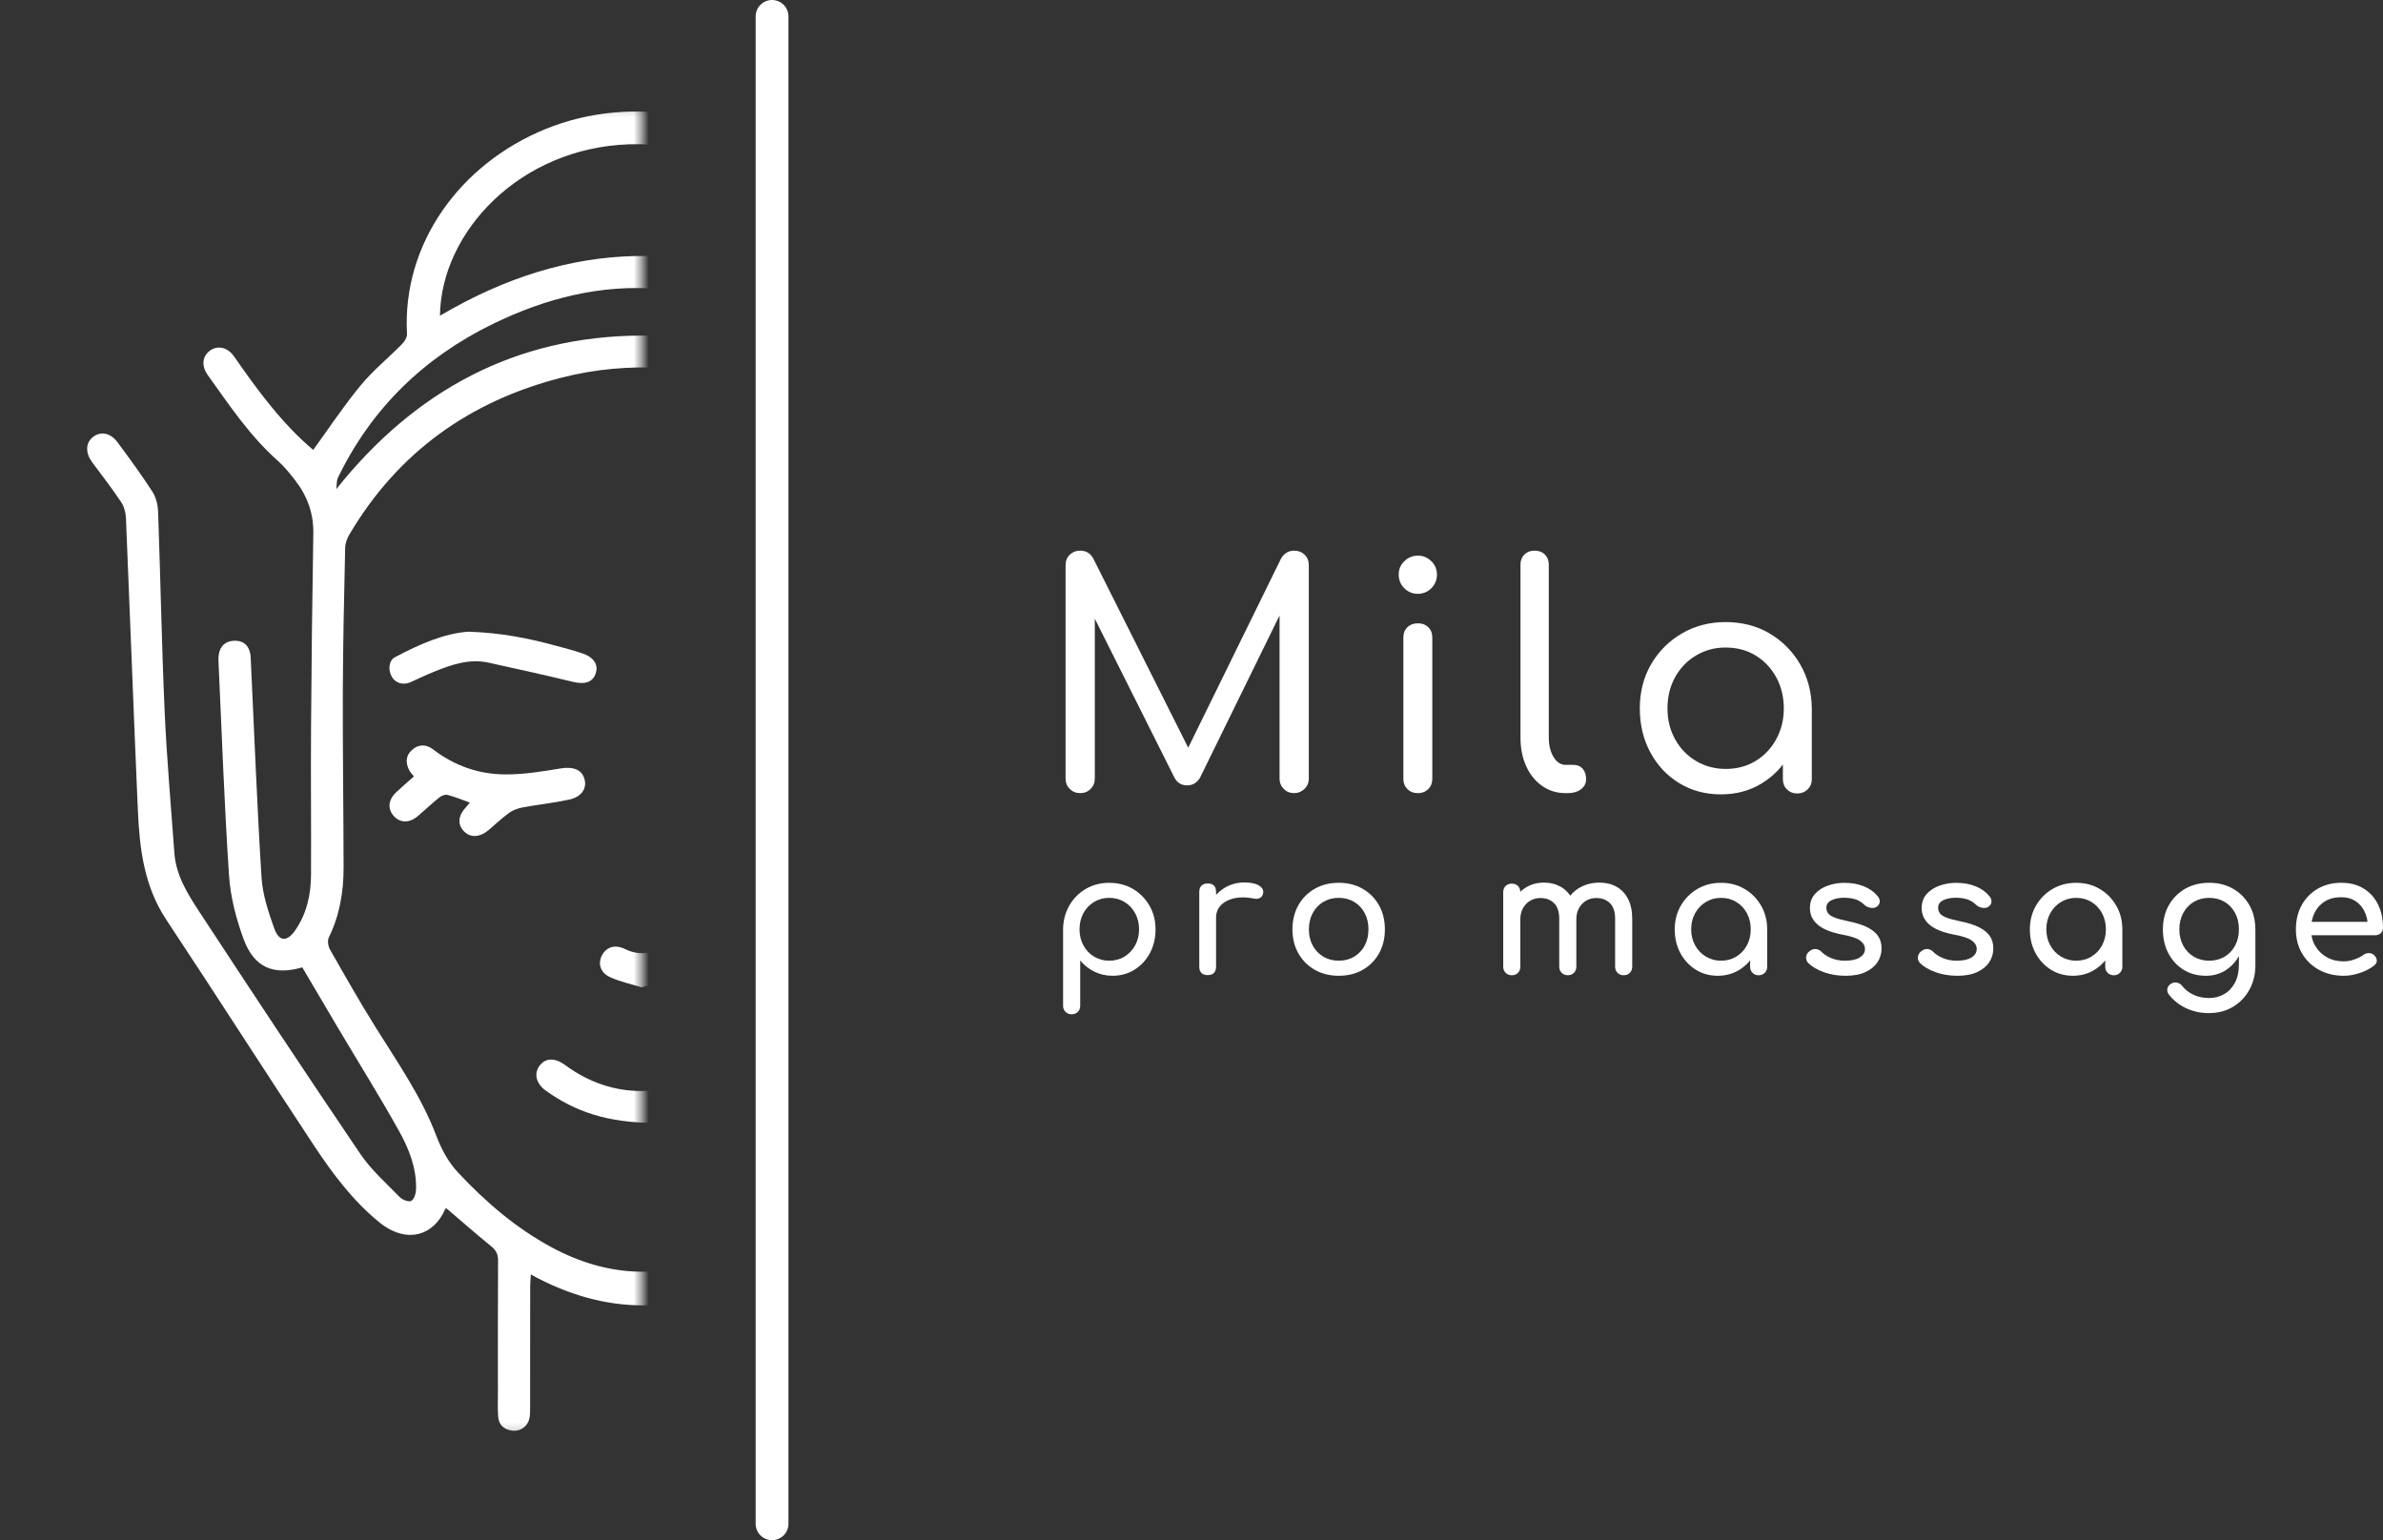 <svg width="314" height="203" viewBox="0 0 314 203" fill="none" xmlns="http://www.w3.org/2000/svg">
<rect x="0" y="0" width="314" height="203" fill="#333333" stroke="none"/>
<path d="M103.892 200.836L103.892 2.157C103.892 0.966 102.925 0 101.731 0C100.538 0 99.571 0.966 99.571 2.157L99.571 200.836C99.571 202.027 100.538 202.993 101.731 202.993C102.925 202.993 103.892 202.027 103.892 200.836Z" fill="white"/>
<path d="M142.333 104.534C141.787 104.534 141.329 104.349 140.961 103.981C140.592 103.613 140.407 103.156 140.407 102.61V74.498C140.407 73.925 140.592 73.463 140.961 73.108C141.329 72.753 141.787 72.575 142.333 72.575C143.098 72.575 143.672 72.918 144.053 73.598L157.251 99.908H155.899L168.809 73.598C169.219 72.915 169.793 72.575 170.53 72.575C171.076 72.575 171.534 72.753 171.902 73.108C172.271 73.463 172.456 73.927 172.456 74.498V102.61C172.456 103.156 172.266 103.613 171.882 103.981C171.498 104.349 171.048 104.534 170.53 104.534C169.983 104.534 169.526 104.349 169.158 103.981C168.789 103.613 168.603 103.156 168.603 102.61V79.695L169.34 79.614L158.11 102.529C157.701 103.184 157.139 103.511 156.43 103.511C155.609 103.511 155.022 103.115 154.669 102.324L143.438 79.901L144.259 79.695V102.61C144.259 103.156 144.074 103.613 143.705 103.981C143.337 104.349 142.879 104.534 142.333 104.534Z" fill="white"/>
<path d="M186.803 78.264C186.119 78.264 185.532 78.018 185.041 77.528C184.548 77.038 184.304 76.437 184.304 75.727C184.304 75.016 184.556 74.425 185.062 73.948C185.567 73.471 186.162 73.232 186.843 73.232C187.524 73.232 188.078 73.471 188.584 73.948C189.09 74.425 189.341 75.019 189.341 75.727C189.341 76.434 189.095 77.036 188.604 77.528C188.114 78.02 187.512 78.264 186.803 78.264ZM186.843 104.534C186.269 104.534 185.804 104.356 185.45 104.001C185.095 103.646 184.917 103.197 184.917 102.651V84.034C184.917 83.461 185.095 83.004 185.45 82.664C185.806 82.324 186.271 82.151 186.843 82.151C187.415 82.151 187.839 82.321 188.195 82.664C188.551 83.006 188.729 83.461 188.729 84.034V102.651C188.729 103.197 188.551 103.648 188.195 104.001C187.839 104.356 187.39 104.534 186.843 104.534Z" fill="white"/>
<path d="M206.287 104.534C205.139 104.534 204.115 104.222 203.215 103.592C202.313 102.966 201.609 102.098 201.106 100.994C200.6 99.89 200.348 98.614 200.348 97.168V74.417C200.348 73.872 200.519 73.428 200.862 73.088C201.205 72.748 201.647 72.575 202.193 72.575C202.768 72.575 203.225 72.745 203.566 73.088C203.906 73.43 204.079 73.872 204.079 74.417V97.168C204.079 98.231 204.29 99.104 204.714 99.786C205.139 100.469 205.662 100.809 206.293 100.809H207.317C207.835 100.809 208.244 100.979 208.547 101.321C208.847 101.664 208.997 102.118 208.997 102.692C208.997 103.265 208.77 103.681 208.321 104.021C207.871 104.364 207.289 104.534 206.58 104.534H206.293H206.287Z" fill="white"/>
<path d="M226.769 104.699C224.72 104.699 222.888 104.206 221.277 103.224C219.665 102.242 218.395 100.893 217.465 99.175C216.534 97.457 216.072 95.518 216.072 93.364C216.072 91.21 216.57 89.238 217.569 87.533C218.565 85.828 219.92 84.478 221.625 83.483C223.333 82.489 225.252 81.989 227.384 81.989C229.516 81.989 231.468 82.486 233.163 83.483C234.855 84.481 236.202 85.836 237.199 87.553C238.195 89.271 238.708 91.21 238.736 93.364L237.26 93.732C237.26 95.805 236.795 97.675 235.867 99.337C234.937 101.002 233.689 102.311 232.118 103.265C230.548 104.219 228.764 104.696 226.771 104.696L226.769 104.699ZM227.384 101.344C228.86 101.344 230.172 100.997 231.318 100.301C232.464 99.606 233.374 98.652 234.042 97.437C234.711 96.224 235.046 94.866 235.046 93.364C235.046 91.862 234.711 90.466 234.042 89.251C233.371 88.038 232.464 87.081 231.318 86.386C230.169 85.691 228.858 85.343 227.384 85.343C225.91 85.343 224.664 85.691 223.49 86.386C222.316 87.081 221.394 88.038 220.723 89.251C220.052 90.466 219.719 91.837 219.719 93.364C219.719 94.892 220.052 96.221 220.723 97.437C221.391 98.65 222.314 99.606 223.49 100.301C224.664 100.997 225.963 101.344 227.384 101.344ZM236.81 104.577C236.263 104.577 235.814 104.399 235.458 104.044C235.102 103.689 234.924 103.24 234.924 102.694V96.148L235.702 92.22L238.734 93.367V102.697C238.734 103.242 238.548 103.694 238.18 104.047C237.811 104.402 237.354 104.579 236.807 104.579L236.81 104.577Z" fill="white"/>
<path d="M141.205 133.681C140.879 133.681 140.612 133.574 140.399 133.361C140.185 133.148 140.079 132.879 140.079 132.554V122.488C140.094 121.326 140.366 120.281 140.897 119.355C141.428 118.429 142.15 117.695 143.065 117.157C143.98 116.619 145.012 116.353 146.16 116.353C147.309 116.353 148.364 116.622 149.279 117.157C150.191 117.695 150.918 118.426 151.457 119.355C151.995 120.281 152.262 121.326 152.262 122.488C152.262 123.651 152.016 124.693 151.523 125.612C151.03 126.533 150.354 127.261 149.5 127.797C148.646 128.335 147.68 128.604 146.603 128.604C145.733 128.604 144.933 128.423 144.203 128.063C143.474 127.703 142.851 127.213 142.335 126.594V132.554C142.335 132.879 142.231 133.146 142.025 133.361C141.82 133.574 141.545 133.681 141.207 133.681H141.205ZM146.158 126.617C146.91 126.617 147.581 126.437 148.171 126.076C148.76 125.716 149.228 125.224 149.573 124.597C149.919 123.973 150.092 123.27 150.092 122.488C150.092 121.707 149.919 120.984 149.573 120.357C149.228 119.733 148.758 119.238 148.171 118.878C147.581 118.517 146.91 118.337 146.158 118.337C145.406 118.337 144.755 118.517 144.158 118.878C143.56 119.238 143.093 119.733 142.755 120.357C142.417 120.984 142.247 121.692 142.247 122.488C142.247 123.285 142.417 123.97 142.755 124.597C143.093 125.224 143.56 125.716 144.158 126.076C144.755 126.437 145.421 126.617 146.158 126.617Z" fill="white"/>
<path d="M159.132 128.515C158.778 128.515 158.504 128.423 158.313 128.238C158.123 128.056 158.026 127.779 158.026 127.411V117.543C158.026 117.19 158.123 116.919 158.313 116.726C158.504 116.536 158.778 116.439 159.132 116.439C159.485 116.439 159.777 116.531 159.96 116.716C160.143 116.901 160.237 117.175 160.237 117.543V127.411C160.237 127.764 160.146 128.038 159.96 128.228C159.775 128.418 159.5 128.515 159.132 128.515ZM159.109 120.966C159.109 120.083 159.327 119.291 159.762 118.594C160.196 117.896 160.784 117.34 161.521 116.926C162.258 116.515 163.068 116.307 163.953 116.307C164.837 116.307 165.495 116.452 165.932 116.739C166.367 117.025 166.532 117.368 166.431 117.764C166.387 117.969 166.301 118.129 166.176 118.238C166.052 118.347 165.907 118.418 165.744 118.449C165.582 118.479 165.406 118.472 165.213 118.426C164.27 118.236 163.422 118.221 162.669 118.383C161.917 118.545 161.325 118.847 160.89 119.289C160.456 119.73 160.237 120.291 160.237 120.966H159.109Z" fill="white"/>
<path d="M176.403 128.604C175.209 128.604 174.154 128.342 173.242 127.82C172.327 127.297 171.61 126.576 171.086 125.655C170.563 124.737 170.301 123.679 170.301 122.488C170.301 121.298 170.563 120.217 171.086 119.299C171.61 118.38 172.329 117.657 173.242 117.135C174.156 116.612 175.209 116.35 176.403 116.35C177.598 116.35 178.629 116.612 179.542 117.135C180.457 117.657 181.173 118.378 181.697 119.299C182.22 120.217 182.482 121.283 182.482 122.488C182.482 123.694 182.223 124.737 181.71 125.655C181.194 126.576 180.48 127.297 179.565 127.82C178.65 128.342 177.598 128.604 176.403 128.604ZM176.403 126.617C177.168 126.617 177.847 126.439 178.436 126.087C179.026 125.734 179.486 125.247 179.819 124.63C180.149 124.011 180.317 123.298 180.317 122.488C180.317 121.679 180.152 120.961 179.819 120.337C179.488 119.713 179.026 119.223 178.436 118.868C177.847 118.515 177.168 118.337 176.403 118.337C175.638 118.337 174.957 118.515 174.37 118.868C173.78 119.22 173.315 119.71 172.977 120.337C172.639 120.963 172.469 121.679 172.469 122.488C172.469 123.298 172.639 124.011 172.977 124.63C173.315 125.249 173.78 125.734 174.37 126.087C174.96 126.439 175.638 126.617 176.403 126.617Z" fill="white"/>
<path d="M199.2 128.535C198.874 128.535 198.607 128.429 198.394 128.215C198.18 128.002 198.074 127.733 198.074 127.408V117.586C198.074 117.249 198.18 116.975 198.394 116.769C198.607 116.564 198.877 116.46 199.2 116.46C199.522 116.46 199.812 116.564 200.018 116.769C200.224 116.975 200.328 117.249 200.328 117.586V127.408C200.328 127.733 200.224 128 200.018 128.215C199.812 128.429 199.538 128.535 199.2 128.535ZM206.585 128.535C206.26 128.535 205.99 128.429 205.777 128.215C205.563 128.002 205.456 127.733 205.456 127.408V121.095C205.456 120.169 205.228 119.479 204.77 119.033C204.313 118.583 203.716 118.36 202.979 118.36C202.242 118.36 201.578 118.624 201.078 119.154C200.577 119.685 200.325 120.362 200.325 121.184H198.933C198.933 120.228 199.123 119.385 199.507 118.657C199.891 117.929 200.419 117.358 201.098 116.947C201.777 116.536 202.549 116.328 203.418 116.328C204.287 116.328 205.002 116.513 205.652 116.878C206.3 117.246 206.806 117.787 207.167 118.5C207.528 119.213 207.708 120.078 207.708 121.093V127.406C207.708 127.731 207.604 127.997 207.398 128.213C207.192 128.426 206.918 128.533 206.58 128.533L206.585 128.535ZM213.947 128.535C213.622 128.535 213.355 128.429 213.139 128.215C212.923 128.002 212.819 127.733 212.819 127.408V121.095C212.819 120.169 212.59 119.479 212.133 119.033C211.675 118.583 211.078 118.36 210.341 118.36C209.604 118.36 208.943 118.624 208.45 119.154C207.957 119.685 207.708 120.362 207.708 121.184H205.873C205.873 120.228 206.079 119.385 206.493 118.657C206.905 117.929 207.485 117.358 208.229 116.947C208.974 116.536 209.825 116.328 210.783 116.328C211.624 116.328 212.367 116.513 213.017 116.878C213.665 117.246 214.171 117.787 214.532 118.5C214.893 119.213 215.073 120.078 215.073 121.093V127.406C215.073 127.731 214.969 127.997 214.763 128.213C214.557 128.426 214.285 128.533 213.945 128.533L213.947 128.535Z" fill="white"/>
<path d="M226.334 128.604C225.259 128.604 224.293 128.335 223.437 127.797C222.583 127.259 221.907 126.531 221.414 125.612C220.921 124.693 220.672 123.651 220.672 122.488C220.672 121.326 220.941 120.281 221.48 119.355C222.019 118.429 222.748 117.695 223.668 117.157C224.588 116.619 225.625 116.353 226.774 116.353C227.923 116.353 228.954 116.622 229.869 117.157C230.784 117.695 231.508 118.426 232.047 119.355C232.586 120.281 232.855 121.326 232.855 122.488H231.994C231.994 123.651 231.747 124.693 231.252 125.612C230.759 126.533 230.083 127.261 229.229 127.797C228.372 128.335 227.409 128.604 226.332 128.604H226.334ZM226.776 126.617C227.529 126.617 228.2 126.437 228.789 126.076C229.379 125.716 229.844 125.224 230.182 124.597C230.52 123.973 230.69 123.27 230.69 122.488C230.69 121.707 230.52 120.984 230.182 120.357C229.844 119.733 229.379 119.238 228.789 118.878C228.2 118.517 227.529 118.337 226.776 118.337C226.024 118.337 225.373 118.517 224.776 118.878C224.179 119.238 223.706 119.733 223.361 120.357C223.015 120.984 222.842 121.692 222.842 122.488C222.842 123.285 223.015 123.97 223.361 124.597C223.706 125.224 224.179 125.716 224.776 126.076C225.373 126.437 226.039 126.617 226.776 126.617ZM231.73 128.538C231.404 128.538 231.137 128.431 230.924 128.218C230.71 128.005 230.604 127.736 230.604 127.411V124.034L231.023 121.694L232.858 122.488V127.411C232.858 127.736 232.751 128.002 232.538 128.218C232.324 128.431 232.055 128.538 231.73 128.538Z" fill="white"/>
<path d="M243.176 128.604C242.144 128.604 241.189 128.446 240.312 128.129C239.435 127.812 238.754 127.411 238.266 126.926C238.045 126.69 237.953 126.421 237.989 126.12C238.025 125.818 238.17 125.571 238.421 125.381C238.716 125.145 239.006 125.046 239.295 125.084C239.583 125.122 239.829 125.249 240.037 125.47C240.289 125.749 240.691 126.01 241.242 126.254C241.794 126.498 242.411 126.619 243.087 126.619C243.941 126.619 244.594 126.48 245.044 126.201C245.494 125.922 245.725 125.561 245.74 125.12C245.756 124.678 245.545 124.295 245.11 123.973C244.676 123.648 243.883 123.384 242.734 123.179C241.245 122.884 240.165 122.443 239.494 121.854C238.823 121.265 238.487 120.545 238.487 119.69C238.487 118.939 238.708 118.317 239.151 117.825C239.593 117.332 240.159 116.965 240.853 116.721C241.547 116.477 242.269 116.356 243.021 116.356C243.994 116.356 244.856 116.51 245.608 116.82C246.36 117.129 246.958 117.556 247.4 118.101C247.606 118.337 247.702 118.583 247.687 118.84C247.672 119.098 247.547 119.314 247.311 119.492C247.075 119.654 246.795 119.705 246.47 119.647C246.144 119.588 245.873 119.456 245.651 119.248C245.283 118.896 244.884 118.652 244.457 118.52C244.03 118.388 243.534 118.322 242.975 118.322C242.327 118.322 241.778 118.431 241.328 118.652C240.879 118.873 240.655 119.197 240.655 119.624C240.655 119.888 240.726 120.129 240.866 120.342C241.006 120.555 241.283 120.748 241.694 120.915C242.106 121.085 242.711 121.25 243.506 121.413C244.612 121.633 245.486 121.912 246.127 122.253C246.767 122.59 247.227 122.986 247.509 123.432C247.789 123.882 247.929 124.399 247.929 124.988C247.929 125.665 247.748 126.277 247.387 126.82C247.026 127.365 246.495 127.799 245.796 128.122C245.097 128.446 244.223 128.606 243.176 128.606V128.604Z" fill="white"/>
<path d="M257.901 128.604C256.869 128.604 255.914 128.446 255.037 128.129C254.16 127.812 253.479 127.411 252.991 126.926C252.77 126.69 252.678 126.421 252.714 126.12C252.75 125.818 252.894 125.571 253.146 125.381C253.441 125.145 253.731 125.046 254.02 125.084C254.307 125.122 254.554 125.249 254.762 125.47C255.014 125.749 255.415 126.01 255.967 126.254C256.518 126.498 257.136 126.619 257.812 126.619C258.666 126.619 259.319 126.48 259.769 126.201C260.219 125.922 260.45 125.561 260.465 125.12C260.481 124.678 260.27 124.295 259.835 123.973C259.4 123.648 258.607 123.384 257.459 123.179C255.97 122.884 254.889 122.443 254.218 121.854C253.548 121.265 253.212 120.545 253.212 119.69C253.212 118.939 253.433 118.317 253.875 117.825C254.318 117.332 254.884 116.965 255.578 116.721C256.272 116.477 256.994 116.356 257.746 116.356C258.719 116.356 259.581 116.51 260.333 116.82C261.085 117.129 261.683 117.556 262.125 118.101C262.331 118.337 262.427 118.583 262.412 118.84C262.397 119.098 262.272 119.314 262.036 119.492C261.799 119.654 261.52 119.705 261.195 119.647C260.869 119.588 260.597 119.456 260.376 119.248C260.008 118.896 259.609 118.652 259.182 118.52C258.755 118.388 258.259 118.322 257.7 118.322C257.052 118.322 256.503 118.431 256.053 118.652C255.604 118.873 255.38 119.197 255.38 119.624C255.38 119.888 255.451 120.129 255.591 120.342C255.731 120.555 256.008 120.748 256.419 120.915C256.831 121.085 257.436 121.25 258.231 121.413C259.337 121.633 260.211 121.912 260.852 122.253C261.492 122.59 261.952 122.986 262.234 123.432C262.514 123.882 262.653 124.399 262.653 124.988C262.653 125.665 262.473 126.277 262.112 126.82C261.751 127.365 261.22 127.799 260.521 128.122C259.822 128.446 258.948 128.606 257.901 128.606V128.604Z" fill="white"/>
<path d="M273.132 128.604C272.057 128.604 271.091 128.335 270.234 127.797C269.381 127.259 268.705 126.531 268.211 125.612C267.718 124.693 267.469 123.651 267.469 122.488C267.469 121.326 267.739 120.281 268.278 119.355C268.816 118.429 269.546 117.695 270.466 117.157C271.386 116.619 272.423 116.353 273.571 116.353C274.72 116.353 275.752 116.622 276.667 117.157C277.582 117.695 278.306 118.426 278.845 119.355C279.384 120.281 279.653 121.326 279.653 122.488H278.791C278.791 123.651 278.545 124.693 278.049 125.612C277.556 126.533 276.88 127.261 276.026 127.797C275.17 128.335 274.207 128.604 273.129 128.604H273.132ZM273.574 126.617C274.326 126.617 274.997 126.437 275.587 126.076C276.176 125.716 276.641 125.224 276.979 124.597C277.317 123.973 277.488 123.27 277.488 122.488C277.488 121.707 277.317 120.984 276.979 120.357C276.641 119.733 276.176 119.238 275.587 118.878C274.997 118.517 274.326 118.337 273.574 118.337C272.822 118.337 272.171 118.517 271.574 118.878C270.977 119.238 270.504 119.733 270.158 120.357C269.813 120.984 269.64 121.692 269.64 122.488C269.64 123.285 269.813 123.97 270.158 124.597C270.504 125.224 270.977 125.716 271.574 126.076C272.171 126.437 272.837 126.617 273.574 126.617ZM278.527 128.538C278.202 128.538 277.935 128.431 277.721 128.218C277.508 128.005 277.401 127.736 277.401 127.411V124.034L277.821 121.694L279.655 122.488V127.411C279.655 127.736 279.549 128.002 279.335 128.218C279.122 128.431 278.852 128.538 278.527 128.538Z" fill="white"/>
<path d="M290.657 128.604C289.552 128.604 288.576 128.342 287.727 127.82C286.878 127.297 286.212 126.576 285.727 125.655C285.241 124.737 284.997 123.679 284.997 122.488C284.997 121.298 285.259 120.217 285.783 119.299C286.306 118.38 287.026 117.657 287.938 117.135C288.853 116.612 289.905 116.35 291.099 116.35C292.294 116.35 293.326 116.612 294.238 117.135C295.153 117.657 295.87 118.378 296.393 119.299C296.917 120.217 297.178 121.283 297.178 122.488H295.875C295.875 123.681 295.651 124.737 295.201 125.655C294.751 126.576 294.136 127.297 293.356 127.82C292.573 128.342 291.676 128.604 290.66 128.604H290.657ZM291.056 133.526C290.009 133.526 289.028 133.321 288.116 132.907C287.201 132.496 286.428 131.892 285.795 131.098C285.605 130.847 285.534 130.59 285.585 130.324C285.635 130.06 285.78 129.847 286.017 129.685C286.281 129.507 286.558 129.449 286.845 129.507C287.132 129.565 287.364 129.712 287.541 129.948C287.94 130.448 288.441 130.839 289.046 131.118C289.651 131.397 290.334 131.537 291.102 131.537C291.808 131.537 292.462 131.367 293.059 131.029C293.656 130.692 294.131 130.19 294.485 129.527C294.838 128.865 295.016 128.056 295.016 127.099V123.965L295.745 122.022L297.184 122.486V127.254C297.184 128.416 296.924 129.471 296.411 130.42C295.895 131.369 295.176 132.123 294.256 132.684C293.333 133.242 292.268 133.524 291.061 133.524L291.056 133.526ZM291.099 126.617C291.864 126.617 292.543 126.439 293.133 126.087C293.722 125.734 294.182 125.247 294.515 124.63C294.845 124.011 295.013 123.298 295.013 122.488C295.013 121.679 294.848 120.961 294.515 120.337C294.185 119.713 293.722 119.223 293.133 118.868C292.543 118.515 291.864 118.337 291.099 118.337C290.334 118.337 289.653 118.515 289.066 118.868C288.477 119.22 288.012 119.71 287.674 120.337C287.336 120.963 287.165 121.679 287.165 122.488C287.165 123.298 287.336 124.011 287.674 124.63C288.012 125.249 288.477 125.734 289.066 126.087C289.656 126.439 290.334 126.617 291.099 126.617Z" fill="white"/>
<path d="M308.826 128.604C307.601 128.604 306.516 128.342 305.565 127.82C304.615 127.297 303.87 126.576 303.331 125.655C302.792 124.737 302.523 123.679 302.523 122.488C302.523 121.298 302.777 120.217 303.285 119.299C303.794 118.38 304.498 117.657 305.397 117.135C306.297 116.612 307.329 116.35 308.493 116.35C309.657 116.35 310.63 116.604 311.456 117.112C312.282 117.619 312.912 118.319 313.347 119.21C313.781 120.101 314 121.126 314 122.291C314 122.57 313.903 122.803 313.713 122.986C313.522 123.171 313.278 123.262 312.983 123.262H304.073V121.496H312.917L312.01 122.115C311.995 121.38 311.847 120.72 311.568 120.139C311.288 119.558 310.889 119.098 310.373 118.758C309.858 118.421 309.23 118.251 308.493 118.251C307.652 118.251 306.935 118.436 306.338 118.804C305.74 119.172 305.288 119.677 304.978 120.316C304.668 120.956 304.513 121.682 304.513 122.491C304.513 123.3 304.696 124.021 305.067 124.655C305.436 125.287 305.944 125.79 306.592 126.158C307.24 126.525 307.985 126.708 308.826 126.708C309.283 126.708 309.751 126.624 310.229 126.454C310.706 126.284 311.095 126.089 311.39 125.868C311.611 125.706 311.85 125.622 312.109 125.615C312.366 125.607 312.592 125.686 312.783 125.845C313.034 126.066 313.166 126.31 313.182 126.574C313.197 126.838 313.078 127.066 312.828 127.259C312.328 127.657 311.705 127.979 310.961 128.231C310.216 128.482 309.504 128.606 308.826 128.606V128.604Z" fill="white"/>
<mask id="mask0_34_2" style="mask-type:luminance" maskUnits="userSpaceOnUse" x="0" y="14" width="85" height="175">
<path d="M84.567 14.154H0.995V188.834H84.567V14.154Z" fill="white"/>
</mask>
<g mask="url(#mask0_34_2)">
<path d="M156.903 57.622C155.904 56.823 154.633 57.021 153.706 58.228C152.29 60.073 150.842 61.905 149.601 63.867C148.948 64.897 148.417 66.168 148.338 67.363C148.087 71.159 148.115 74.973 147.957 78.774C147.558 88.452 147.134 98.127 146.684 107.802C146.486 112.029 145.642 116.038 143.22 119.682C136.714 129.469 130.426 139.405 123.839 149.136C121.725 152.26 118.965 154.952 116.446 157.794C116.133 158.147 115.297 158.492 115.036 158.324C114.634 158.068 114.461 157.378 114.309 156.84C114.21 156.492 114.248 156.069 114.344 155.711C114.781 154.084 115.025 152.354 115.768 150.872C117.544 147.327 119.491 143.861 121.504 140.441C124.053 136.112 126.736 131.862 129.369 127.563C133.499 128.492 135.779 127.35 137.288 123.255C138.012 121.291 138.653 119.197 138.783 117.129C139.405 107.173 139.845 97.203 140.343 87.236C140.361 86.858 140.389 86.46 140.297 86.099C140.043 85.09 139.377 84.481 138.317 84.442C137.275 84.407 136.5 84.864 136.223 85.914C136.106 86.356 136.104 86.83 136.084 87.292C135.634 96.754 135.28 106.221 134.681 115.67C134.533 117.977 133.735 120.291 132.935 122.494C132.348 124.11 131.357 124.133 130.358 122.737C129.799 121.958 129.369 121.062 129.016 120.167C127.969 117.5 128.119 114.681 128.101 111.895C128.012 97.896 127.913 83.894 127.915 69.895C127.915 68.429 128.213 66.757 128.963 65.541C130.254 63.445 132.012 61.639 133.562 59.7C136.358 56.206 139.174 52.727 141.914 49.19C142.706 48.165 142.389 46.823 141.421 46.171C140.46 45.524 139.215 45.785 138.409 46.83C137.944 47.434 137.514 48.064 137.085 48.69C134.439 52.568 131.481 56.168 127.918 59.248C127.837 59.18 127.75 59.139 127.715 59.071C124.515 53.187 120.233 48.236 114.942 44.131C114.56 43.834 114.294 43.156 114.286 42.649C114.177 35.402 111.531 29.208 106.502 24.049C97.703 15.024 83.626 12.213 71.855 17.018C60.624 21.604 52.964 32.139 53.63 44.019C53.656 44.455 53.305 45.014 52.967 45.356C51.16 47.193 49.129 48.84 47.5 50.819C45.256 53.544 43.299 56.508 41.269 59.299C37.215 55.874 33.972 51.497 30.862 47.003C30.008 45.77 28.712 45.475 27.695 46.191C26.658 46.922 26.503 48.211 27.382 49.441C30.211 53.395 32.913 57.45 36.593 60.715C37.441 61.469 38.168 62.372 38.87 63.27C40.473 65.333 41.332 67.635 41.286 70.312C41.139 78.896 41.04 87.482 40.984 96.066C40.941 102.453 41.012 108.842 40.984 115.229C40.974 117.85 40.443 120.37 38.928 122.572C37.828 124.171 36.781 124.153 36.13 122.346C35.352 120.182 34.603 117.901 34.46 115.632C33.868 106.181 33.51 96.713 33.06 87.254C33.04 86.833 33.042 86.401 32.943 85.998C32.671 84.884 31.886 84.389 30.783 84.453C29.665 84.516 29.001 85.173 28.826 86.269C28.76 86.683 28.785 87.114 28.806 87.536C29.238 96.828 29.558 106.127 30.18 115.409C30.369 118.228 31.116 121.09 32.092 123.755C33.469 127.518 36.038 128.601 39.83 127.497C41.434 130.217 42.994 132.874 44.567 135.526C47.243 140.03 50.021 144.478 52.573 149.053C53.887 151.407 54.906 153.963 54.822 156.759C54.807 157.297 54.568 158.081 54.184 158.281C53.846 158.459 53.013 158.126 52.659 157.764C50.865 155.919 48.888 154.171 47.46 152.059C40.323 141.524 33.301 130.913 26.33 120.268C24.767 117.881 23.189 115.414 22.976 112.417C22.533 106.219 21.974 100.025 21.697 93.818C21.306 85.029 21.148 76.231 20.833 67.439C20.8 66.549 20.564 65.549 20.089 64.813C18.645 62.58 17.072 60.426 15.483 58.289C14.528 57.003 13.204 56.797 12.197 57.642C11.257 58.434 11.255 59.726 12.152 60.931C13.44 62.659 14.757 64.372 15.954 66.16C16.348 66.747 16.564 67.551 16.594 68.266C17.138 81.111 17.603 93.96 18.167 106.805C18.388 111.852 18.983 116.797 21.908 121.212C28.468 131.116 34.862 141.131 41.413 151.042C43.841 154.714 46.499 158.246 49.937 161.062C53.6 164.064 57.178 162.805 58.637 159.398C58.665 159.332 58.759 159.291 58.815 159.248C60.769 160.915 62.698 162.61 64.688 164.226C65.336 164.752 65.636 165.269 65.628 166.129C65.59 171.925 65.608 177.72 65.608 183.516C65.608 184.574 65.567 185.635 65.641 186.688C65.72 187.814 66.424 188.438 67.529 188.563C68.589 188.684 69.542 187.984 69.766 186.916C69.859 186.467 69.849 185.992 69.852 185.528C69.857 180.197 69.852 174.868 69.859 169.537C69.859 169.108 69.905 168.677 69.946 167.974C79.913 173.465 89.718 173.358 99.642 167.931C99.642 170.26 99.642 172.24 99.642 174.219C99.642 178.279 99.624 182.341 99.66 186.401C99.673 187.779 100.545 188.606 101.782 188.575C102.941 188.547 103.77 187.702 103.848 186.441C103.871 186.063 103.858 185.68 103.858 185.3C103.858 179.377 103.942 173.452 103.81 167.533C103.767 165.645 104.283 164.417 105.843 163.333C107.488 162.194 108.903 160.727 110.423 159.4C110.53 159.537 110.588 159.601 110.631 159.672C112.792 163.163 115.839 163.81 119.021 161.159C120.955 159.547 122.744 157.677 124.261 155.67C132.472 144.79 139.919 133.392 146.915 121.699C148.407 119.205 149.995 116.706 150.257 113.691C150.709 108.469 151.286 103.25 151.52 98.018C151.967 88.002 152.204 77.98 152.56 67.962C152.58 67.406 152.763 66.78 153.075 66.325C154.349 64.483 155.696 62.689 157.027 60.89C157.917 59.69 157.881 58.388 156.913 57.612L156.903 57.622ZM82.889 19.018C98.145 18.5 109.15 29.655 109.795 40.621C92.349 31.099 75.113 31.469 57.971 41.616C58.105 30.578 68.482 19.508 82.889 19.018ZM44.542 62.933C48.967 53.803 55.864 47.127 64.944 42.694C71.87 39.315 79.209 37.434 86.923 38.089C103.828 39.52 116.682 47.406 124.713 62.588C124.952 63.039 124.886 63.651 124.965 64.189C124.848 64.217 124.729 64.245 124.612 64.273C114.405 51.248 101.043 44.158 84.488 44.227C67.979 44.295 54.69 51.438 44.313 64.465C44.382 63.953 44.326 63.377 44.539 62.933H44.542ZM110.593 152.516C110.431 153.039 109.96 153.488 109.574 153.919C105.612 158.385 101.187 162.3 95.772 164.924C87.993 168.692 80.254 168.492 72.645 164.371C67.981 161.846 64.019 158.446 60.408 154.592C59.051 153.145 58.187 151.522 57.485 149.677C55.526 144.506 52.354 139.986 49.447 135.323C47.368 131.989 45.426 128.568 43.485 125.153C43.238 124.719 43.121 123.97 43.327 123.557C44.761 120.634 45.276 117.53 45.274 114.331C45.266 106.635 45.147 98.939 45.172 91.243C45.193 84.902 45.343 78.561 45.48 72.22C45.492 71.624 45.724 70.974 46.031 70.454C52.433 59.616 61.897 52.854 74.02 49.766C91.716 45.257 110.855 52.385 121.399 67.307C122.058 68.239 122.734 69.16 123.321 70.132C123.542 70.497 123.608 71.002 123.618 71.443C123.791 78.84 123.943 86.236 124.101 93.633C124.014 93.633 123.925 93.633 123.839 93.635C123.839 100.317 123.837 106.998 123.839 113.679C123.842 117.137 124.286 120.497 125.842 123.658C126.05 124.082 125.816 124.884 125.534 125.361C122.599 130.301 119.63 135.224 116.632 140.123C114.22 144.062 111.976 148.068 110.598 152.511L110.593 152.516Z" fill="white"/>
<path d="M77.021 102.704C76.681 101.403 75.486 101.009 73.857 101.281C71.456 101.682 69.013 102.078 66.589 102.067C63.094 102.055 59.872 100.926 57.056 98.764C56.141 98.061 55.145 98.066 54.276 98.85C53.44 99.603 53.432 100.553 53.917 101.512C54.06 101.793 54.306 102.027 54.542 102.331C53.729 103.054 52.959 103.709 52.225 104.399C51.16 105.399 51.038 106.584 51.866 107.525C52.703 108.474 53.907 108.517 55.015 107.589C55.986 106.774 56.903 105.894 57.889 105.1C58.166 104.876 58.649 104.686 58.965 104.767C59.928 105.016 60.855 105.404 61.905 105.777C61.707 106.021 61.592 106.186 61.455 106.328C60.362 107.459 60.238 108.622 61.117 109.548C61.963 110.443 63.209 110.388 64.393 109.393C65.298 108.632 66.152 107.802 67.11 107.114C67.618 106.751 68.279 106.528 68.901 106.411C70.932 106.036 72.996 105.823 75.011 105.384C76.627 105.031 77.344 103.932 77.024 102.704H77.021Z" fill="white"/>
<path d="M97.533 139.829C96.565 139.385 95.772 139.758 94.948 140.319C88.147 144.932 80.676 144.945 74.487 140.387C73.095 139.362 71.842 139.408 71.059 140.514C70.325 141.552 70.652 142.841 71.951 143.767C75.773 146.495 80.01 147.995 86.414 148.005C89.583 148.025 93.838 146.312 97.724 143.567C99.172 142.544 99.037 140.519 97.535 139.832L97.533 139.829Z" fill="white"/>
<path d="M54.083 89.913C55.112 89.462 56.121 88.964 57.163 88.543C59.483 87.607 61.834 86.772 64.403 87.343C68.086 88.16 71.773 88.954 75.433 89.855C76.958 90.23 78.017 89.992 78.457 88.853C78.907 87.69 78.315 86.658 76.782 86.13C75.565 85.709 74.31 85.394 73.064 85.057C69.567 84.11 66.027 83.402 61.742 83.255C58.632 83.45 55.267 84.892 52.021 86.635C51.211 87.071 51.114 88.36 51.65 89.233C52.154 90.053 53.135 90.334 54.085 89.916L54.083 89.913Z" fill="white"/>
<path d="M80.325 128.756C81.667 129.385 83.161 129.695 84.529 130.124C86.053 129.715 87.428 129.469 88.704 128.969C90.176 128.393 90.676 127.119 90.12 125.934C89.594 124.813 88.409 124.498 86.991 125.102C85.444 125.759 83.911 125.861 82.356 125.084C81.077 124.447 79.926 124.782 79.331 125.891C78.767 126.939 79.057 128.16 80.325 128.753V128.756Z" fill="white"/>
</g>
</svg>
